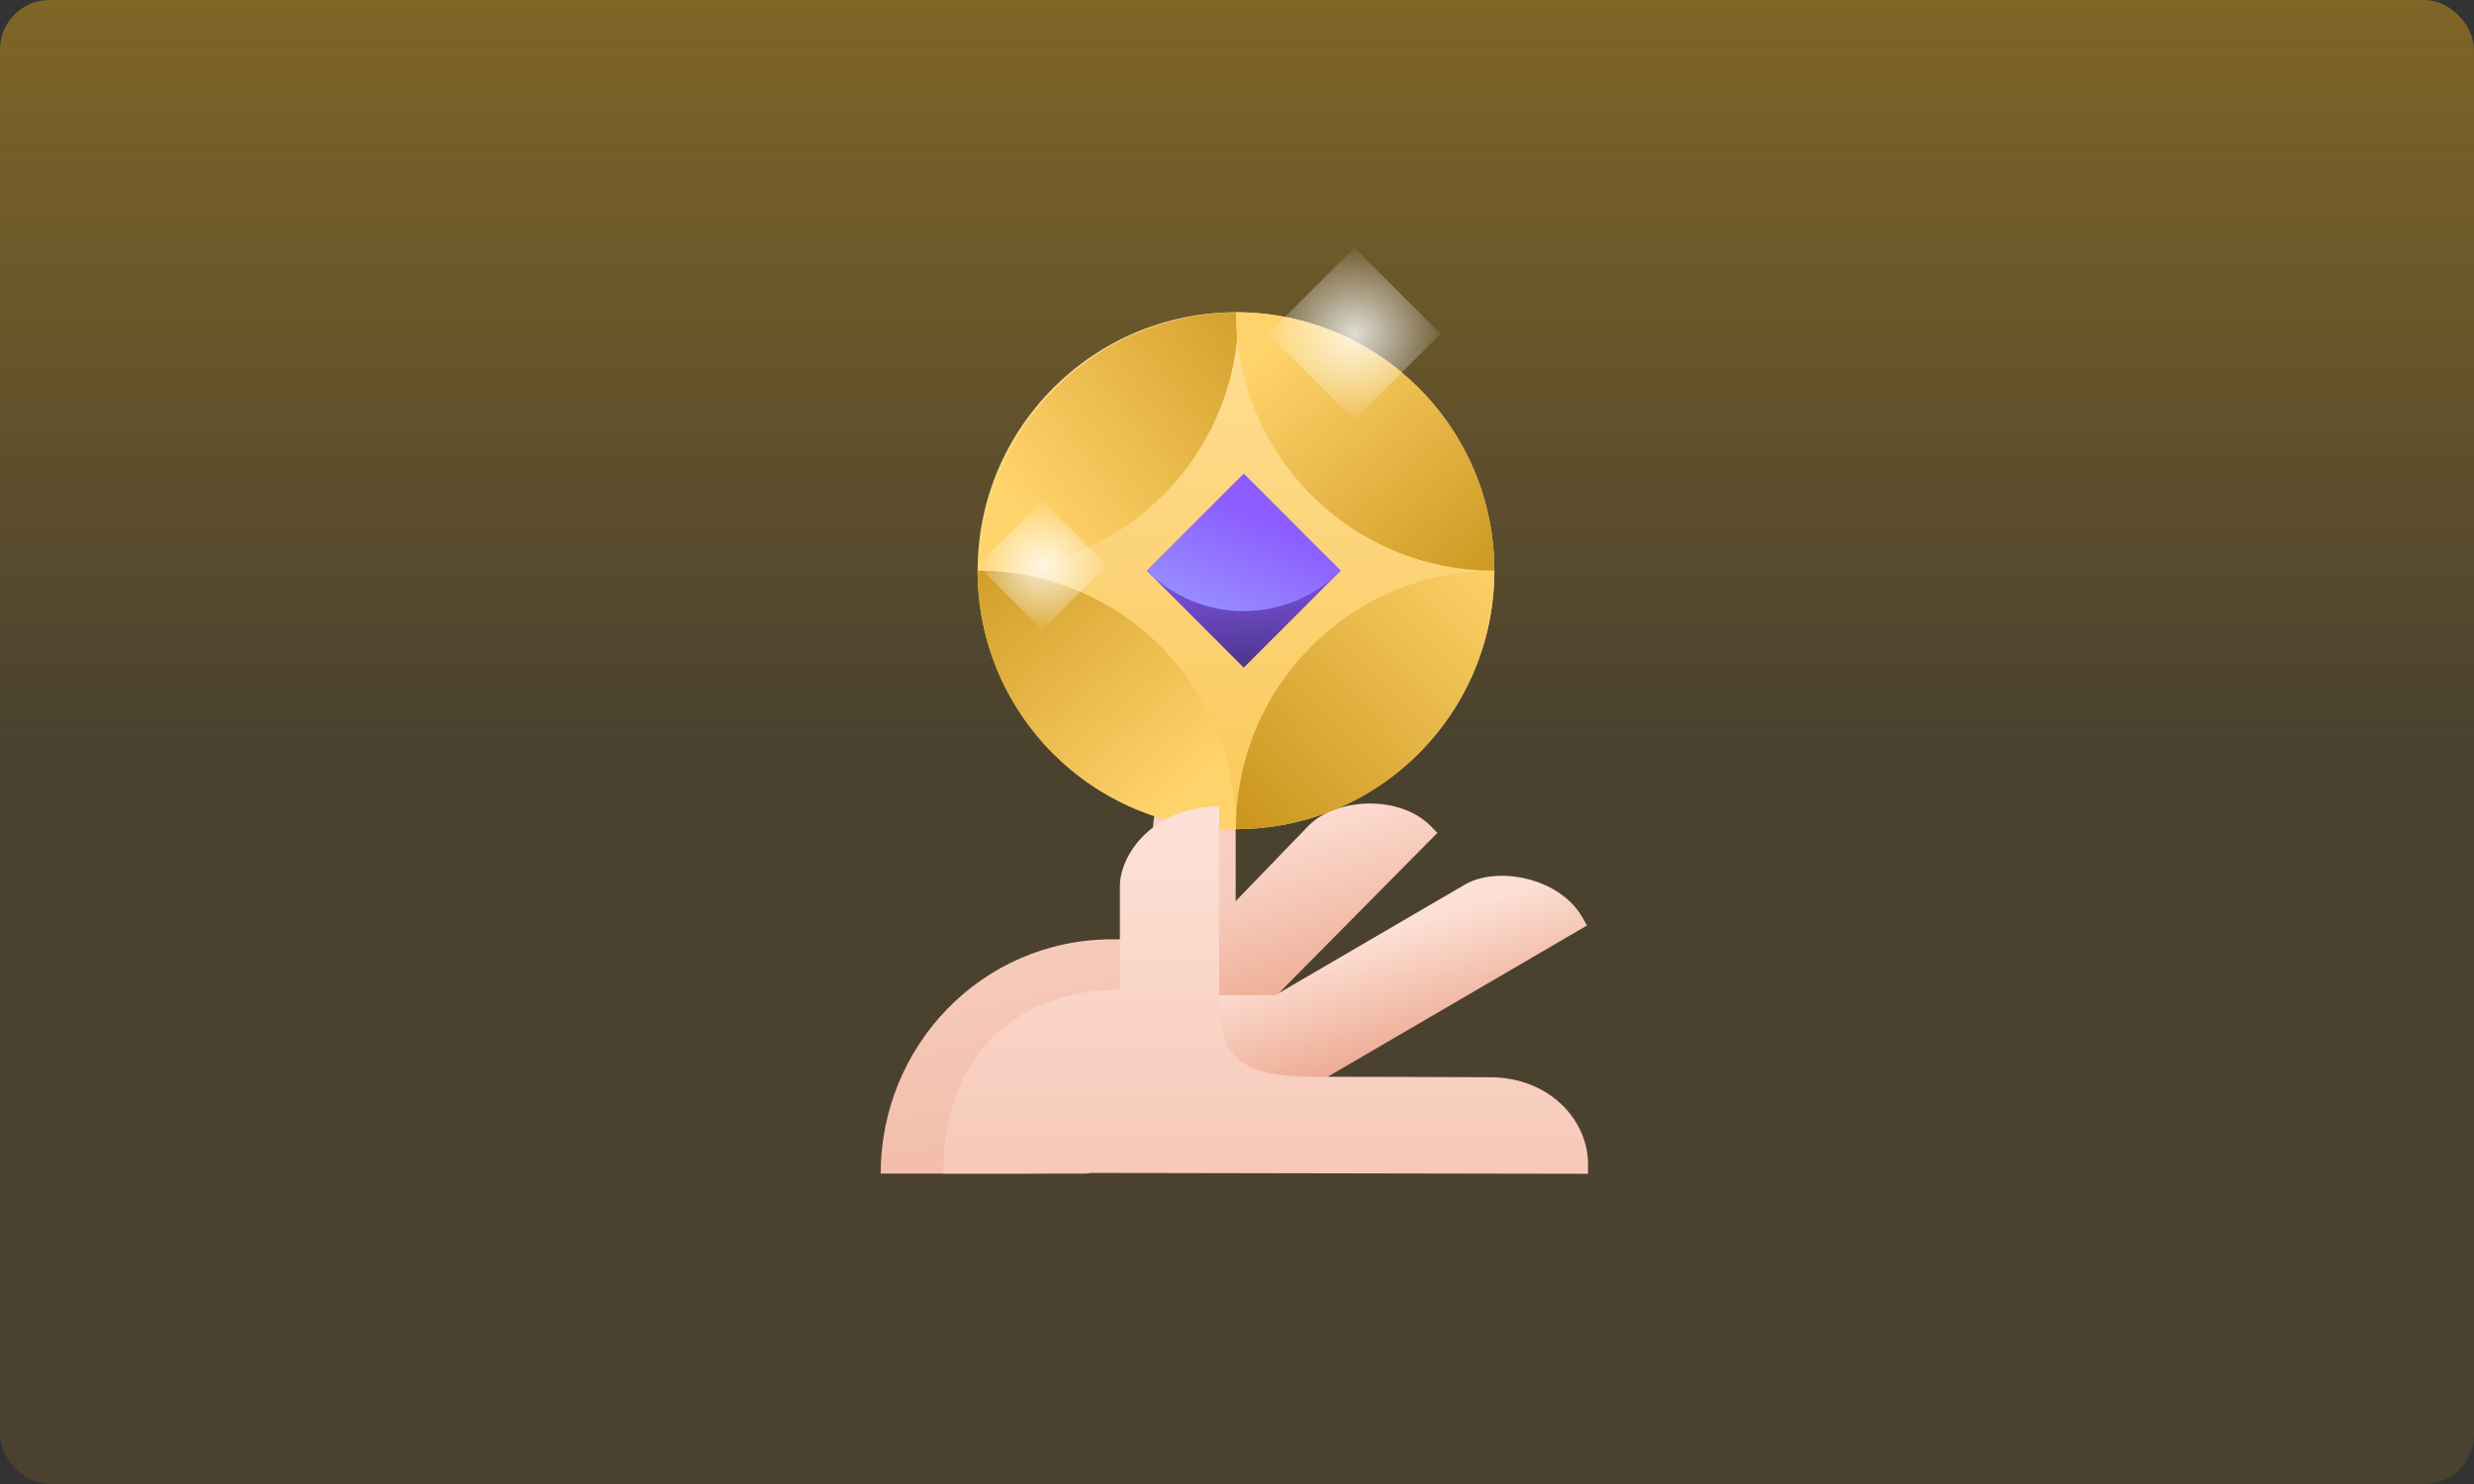 <svg fill="none" height="480" viewBox="0 0 800 480" width="800" xmlns="http://www.w3.org/2000/svg" xmlns:xlink="http://www.w3.org/1999/xlink"><rect x="0" y="0" width="800" height="480" fill="#333333" stroke="none"/><linearGradient id="a" gradientUnits="userSpaceOnUse" x1="400" x2="400" y1="0" y2="240"><stop offset="0" stop-color="#f3af13" stop-opacity=".4"/><stop offset="1" stop-color="#f3af13" stop-opacity=".12"/></linearGradient><linearGradient id="b"><stop offset="0" stop-color="#edab93"/><stop offset="1" stop-color="#fde0d5"/></linearGradient><linearGradient id="c" gradientUnits="userSpaceOnUse" x1="460.947" x2="405.265" xlink:href="#b" y1="437.306" y2="184.325"/><linearGradient id="d" gradientUnits="userSpaceOnUse" x1="336.341" x2="318.34" xlink:href="#b" y1="350.657" y2="291.285"/><linearGradient id="e" gradientUnits="userSpaceOnUse" x1="404.806" x2="392.723" xlink:href="#b" y1="356.393" y2="318.197"/><linearGradient id="f" gradientUnits="userSpaceOnUse" x1="425.57" x2="425.57" y1="460.48" y2="90.55"><stop offset="0" stop-color="#f3af13"/><stop offset="1" stop-color="#ffe099"/></linearGradient><linearGradient id="g" gradientUnits="userSpaceOnUse" x1="429.748" x2="327.354" y1="84.28" y2="159.468"><stop offset="0" stop-color="#c48f16"/><stop offset="0" stop-color="#c48f16"/><stop offset="1" stop-color="#ffd36b"/></linearGradient><linearGradient id="h"><stop offset="0" stop-color="#c48f16"/><stop offset="1" stop-color="#ffd36b"/></linearGradient><linearGradient id="i" gradientUnits="userSpaceOnUse" x1="494.503" x2="417.167" xlink:href="#h" y1="197.14" y2="107.311"/><linearGradient id="j" gradientUnits="userSpaceOnUse" x1="394.236" x2="490.371" xlink:href="#h" y1="278.65" y2="184.646"/><linearGradient id="k" gradientUnits="userSpaceOnUse" x1="298.147" x2="379.668" xlink:href="#h" y1="163.7" y2="257.703"/><linearGradient id="l" gradientUnits="userSpaceOnUse" x1="403.993" x2="401.675" y1="221.037" y2="175.861"><stop offset="0" stop-color="#44307a"/><stop offset="1" stop-color="#8c5cff"/></linearGradient><linearGradient id="m" gradientUnits="userSpaceOnUse" x1="369.059" x2="409.615" y1="257.386" y2="168.209"><stop offset="0" stop-color="#ade6ff"/><stop offset="1" stop-color="#8c5cff"/></linearGradient><linearGradient id="n" gradientUnits="userSpaceOnUse" x1="281.263" x2="280.921" xlink:href="#b" y1="515.799" y2="271.144"/><linearGradient id="o"><stop offset="0" stop-color="#fff" stop-opacity=".8"/><stop offset="1" stop-color="#fff" stop-opacity=".08"/></linearGradient><radialGradient id="p" cx="0" cy="0" gradientTransform="matrix(27.852 0 0 26.279 437.963 107.967)" gradientUnits="userSpaceOnUse" r="1" xlink:href="#o"/><radialGradient id="q" cx="0" cy="0" gradientTransform="matrix(20.889 0 0 19.709 337 182.858)" gradientUnits="userSpaceOnUse" r="1" xlink:href="#o"/><clipPath id="r"><rect height="480" rx="16" width="800"/></clipPath><clipPath id="s"><path d="m0 0h800v480h-800z"/></clipPath><g clip-path="url(#r)"><g clip-path="url(#s)"><path d="m0 0h800v480h-800z" fill="url(#a)"/><path clip-rule="evenodd" d="m372.84 268.556c0-12.429 9.357-24.126 23.638-24.126h3.095v15.328 78.883c-.96 0-1.928 0-2.904 0-4.378 34.281-19.512 40.96-65.583 40.96h-46.308c0-40.962 32.424-75.78 74.98-75.78 4.411 0 8.074.001 13.082.001z" fill="url(#c)" fill-rule="evenodd"/><path d="m462.612 267.169c-10.147-10.254-30.61-9.056-39.387-.186-2.632 2.661-46.945 48.701-53.381 55.206l-13.15-.001c-9.367-.001-6.95 31.768 0 31.768 20.246 0 28.862-5.497 38.457-14.163l69.659-70.402z" fill="url(#d)"/><path d="m511.624 296.634c-7.175-12.559-27.248-16.755-37.997-10.483-3.224 1.882-53.426 31.174-61.308 35.774h-17.777c-6.044 0-26.96 30.198-20.247 32.016 15.713 0 42.081 1.057 53.569-4.805l85.314-49.781z" fill="url(#e)"/><path d="m399.667 268.2c46.146 0 83.555-37.429 83.555-83.6s-37.409-83.6-83.555-83.6c-46.147 0-83.556 37.429-83.556 83.6s37.409 83.6 83.556 83.6z" fill="url(#f)"/><path d="m316.948 184.6c46.303 0 83.555-37.272 83.555-83.6-46.304 0-83.555 37.272-83.555 83.6z" fill="url(#g)"/><path d="m399.667 101c0 46.328 37.251 83.6 83.555 83.6 0-46.328-37.6-83.6-83.555-83.6z" fill="url(#i)"/><path d="m483.222 184.6c-46.304 0-83.555 37.272-83.555 83.6 45.955 0 83.555-37.272 83.555-83.6z" fill="url(#j)"/><path d="m399.667 268.2c0-46.328-37.252-83.6-83.556-83.6 0 46.328 37.252 83.6 83.556 83.6z" fill="url(#k)"/><path d="m402.174 215.95-31.334-31.35 31.334-31.35 31.333 31.35z" fill="url(#l)"/><path d="m370.84 184.6 31.334-31.35 31.333 31.35c-17.407 17.417-45.259 17.417-62.667 0z" fill="url(#m)"/><path clip-rule="evenodd" d="m394.205 324.303c0-10.652 0-20.186 0-28.478.001-17.854.001-29.945 0-35.012-20.792 0-32.08 15.205-32.08 25.849v33.45c-30.74 0-57.085 18.527-57.085 59.49h45.652c.619 0 1.336-.073 2.136-.218 20.267.04 47.589.085 74.912.13 32.573.054 65.146.108 85.766.152l.006-3.077c.03-14.205-12.362-28.119-31.755-28.16-.83-.001-3.066-.01-6.261-.022-11.078-.042-33.688-.128-49.175-.128-19.954 0-32.113-2.771-32.113-23.976-.001 0-.002 0-.003 0z" fill="url(#n)" fill-rule="evenodd"/><path d="m437.963 135.833-27.852-27.866 27.852-27.867 27.852 27.867z" fill="url(#p)"/><path d="m337 203.758-20.889-20.9 20.889-20.9 20.889 20.9z" fill="url(#q)"/></g></g></svg>